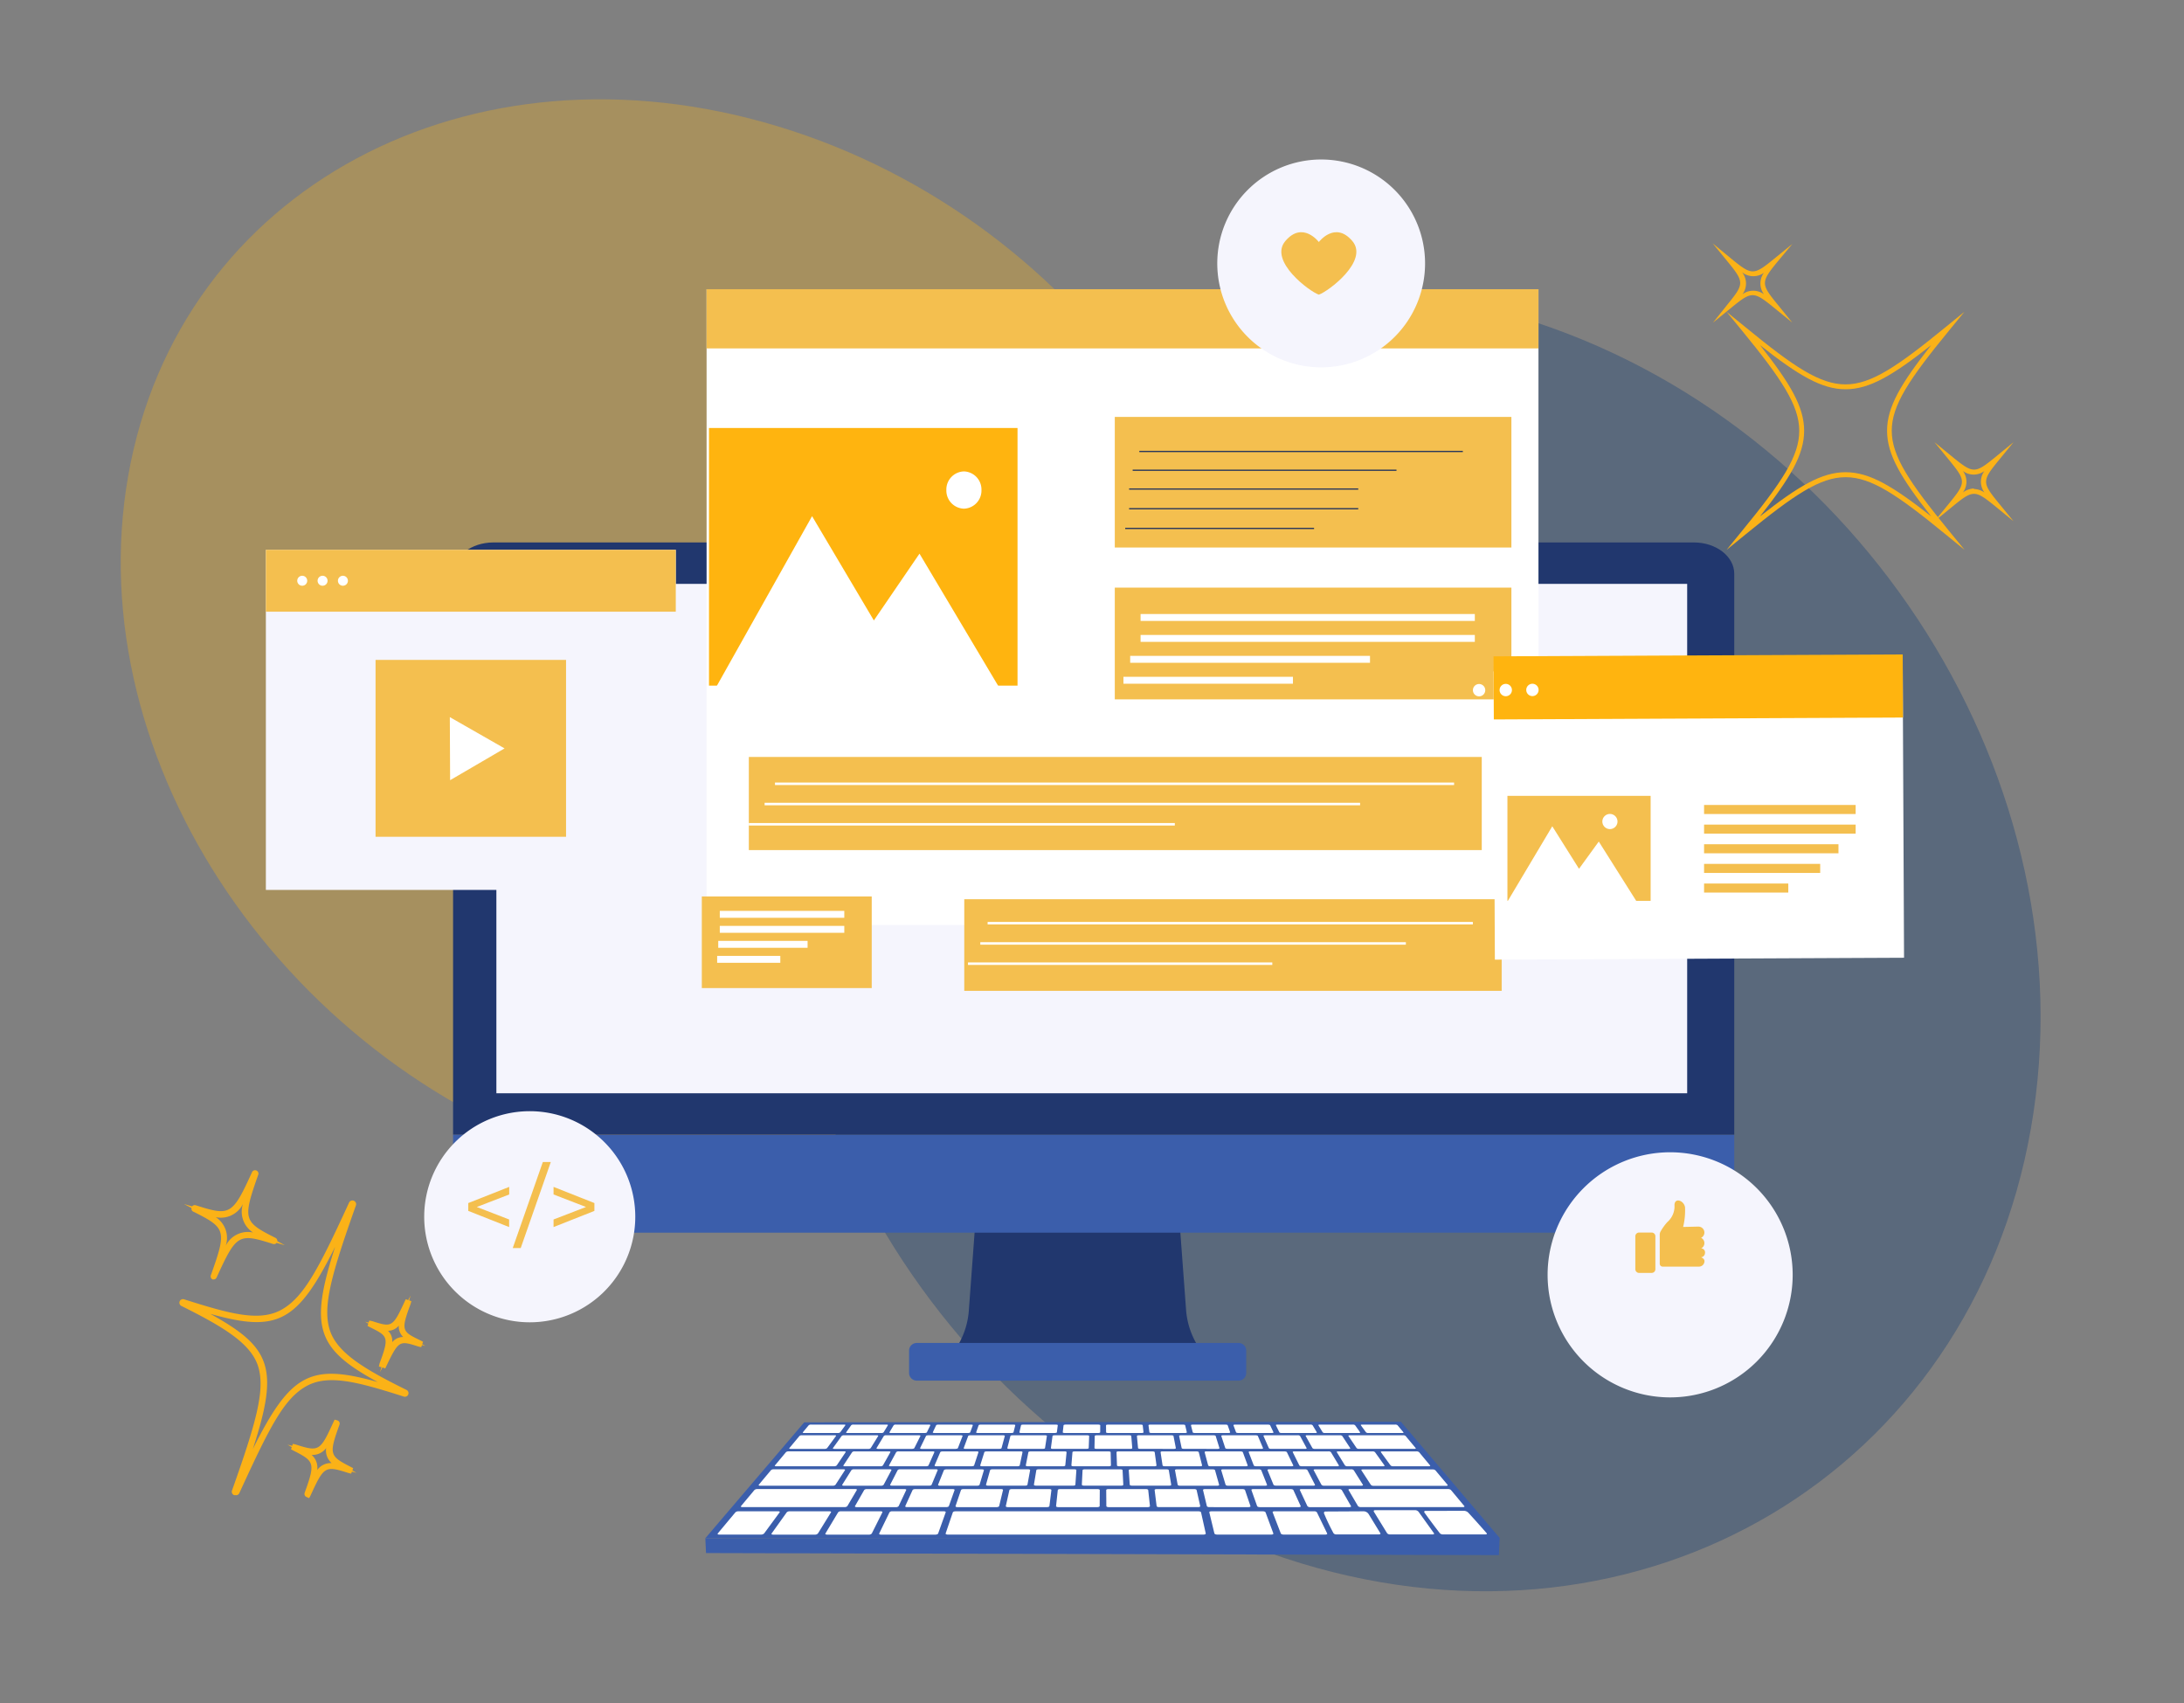 <svg xmlns="http://www.w3.org/2000/svg" width="219.136" height="170.836" viewBox="0 0 219.136 170.836"><rect x="0" y="0" width="219.136" height="170.836" fill="#808080" stroke="none"/><g id="Group_445" data-name="Group 445" transform="translate(-352 -1811)"><g id="Group_442" data-name="Group 442" transform="translate(635.003 412.99)" opacity="0.3"><path id="Path_1185" data-name="Path 1185" d="M56.135.609c32.288,2.185,59.714,27.585,61.257,56.733s-23.379,51.007-55.667,48.822S2.013,78.579.469,49.431,23.848-1.576,56.135.609Z" transform="translate(-259.478 1397.473) rotate(13)" fill="#ffb410" style="mix-blend-mode: multiply;isolation: isolate"></path><path id="Path_1186" data-name="Path 1186" d="M62.12.665c35.847,2.425,66.409,32.76,68.263,67.754s-25.7,61.4-61.551,58.971S2.423,94.63.57,59.636,26.273-1.761,62.12.665Z" transform="translate(-190.879 1415.222) rotate(13)" fill="#003171" style="mix-blend-mode: multiply;isolation: isolate"></path></g><g id="Group_433" data-name="Group 433" transform="translate(-63.324 -14)"><g id="Group_425" data-name="Group 425" transform="translate(417.211 1788.506)"><g id="Group_143" data-name="Group 143" transform="translate(43.572 90.91)"><g id="Group_142" data-name="Group 142"><g id="Group_141" data-name="Group 141"><g id="Group_132" data-name="Group 132"><g id="Group_126" data-name="Group 126" transform="translate(45.756 66.793)"><g id="Group_125" data-name="Group 125" transform="translate(0 0)"><g id="Group_123" data-name="Group 123" transform="translate(5.031)"><g id="Group_122" data-name="Group 122"><path id="Path_365" data-name="Path 365" d="M-2.505-4.164l-.756-10.2H-23.544l-.761,10.275a7.931,7.931,0,0,1-.962,3.237H-1.5A7.932,7.932,0,0,1-2.505-4.164Z" transform="translate(25.267 14.367)" fill="#21376e"></path></g></g><g id="Group_124" data-name="Group 124" transform="translate(0 13.512)"><path id="Path_366" data-name="Path 366" d="M-2.908-4.018H-35.2a.767.767,0,0,0-.767.767v2.244a.767.767,0,0,0,.767.767H-2.908a.767.767,0,0,0,.767-.767V-3.251A.767.767,0,0,0-2.908-4.018Z" transform="translate(35.967 4.018)" fill="#3b5eab"></path></g></g></g><g id="Group_131" data-name="Group 131"><g id="Group_127" data-name="Group 127" transform="translate(0 59.413)"><path id="Path_367" data-name="Path 367" d="M-111.72-10.448v6.52c0,1.826,1.812,3.307,4.046,3.307H12.785c2.235,0,4.046-1.481,4.046-3.307v-6.52Z" transform="translate(111.72 10.448)" fill="#3b5eab"></path></g><g id="Group_130" data-name="Group 130"><g id="Group_128" data-name="Group 128"><path id="Path_368" data-name="Path 368" d="M12.785-66.509H-107.673c-2.235,0-4.046,1.406-4.046,3.141V-7.1H16.831V-63.368C16.831-65.1,15.02-66.509,12.785-66.509Z" transform="translate(111.72 66.509)" fill="#21376e"></path></g><g id="Group_129" data-name="Group 129" transform="translate(4.346 4.157)"><path id="Path_369" data-name="Path 369" d="M17.406-6.569h-119.48v-51.1H17.406Z" transform="translate(102.075 57.668)" fill="#f5f5fd"></path></g></g></g></g><g id="Group_140" data-name="Group 140" transform="translate(120.087 77.408)"><g id="Group_139" data-name="Group 139"><g id="Group_134" data-name="Group 134" transform="translate(9.662 7.857)"><g id="Group_133" data-name="Group 133"><path id="Path_370" data-name="Path 370" d="M0,0" fill="#fff"></path></g></g><g id="Group_135" data-name="Group 135" transform="translate(0.191 2.244)"><path id="Path_371" data-name="Path 371" d="M0,0" fill="#fff"></path></g><g id="Group_136" data-name="Group 136" transform="translate(0 3.703)"><path id="Path_372" data-name="Path 372" d="M0,0" fill="#fff"></path></g><g id="Group_137" data-name="Group 137" transform="translate(2.435)"><path id="Path_373" data-name="Path 373" d="M0,0" fill="#fff"></path></g><g id="Group_138" data-name="Group 138" transform="translate(4.229 0.615)"><path id="Path_374" data-name="Path 374" d="M0,0" fill="#fff"></path></g></g></g></g></g></g><g id="Group_228" data-name="Group 228" transform="translate(68.884 179.118)"><g id="Group_227" data-name="Group 227" transform="translate(0 0)"><g id="Group_226" data-name="Group 226"><g id="Group_144" data-name="Group 144" transform="translate(0 11.619)"><path id="Path_375" data-name="Path 375" d="M-84.743-1.8l.069,1.485,79.553.207.075-1.658a.077.077,0,0,0-.075-.093l-2.451-.006Z" transform="translate(84.743 1.868)" fill="#3b5eab"></path></g><g id="Group_225" data-name="Group 225" transform="translate(0)"><g id="Group_146" data-name="Group 146"><g id="Group_145" data-name="Group 145"><path id="Path_376" data-name="Path 376" d="M-5.046-.74l-9.931-11.685-59.87.059L-84.769-.74Z" transform="translate(84.769 12.425)" fill="#3b5eab"></path></g></g><g id="Group_224" data-name="Group 224" transform="translate(1.229 0.284)"><g id="Group_147" data-name="Group 147" transform="translate(8.543)"><path id="Path_377" data-name="Path 377" d="M-4.424-.054h3.393A.348.348,0,0,0-.8-.124l.517-.71C-.251-.871-.31-.9-.41-.9H-3.723a.37.37,0,0,0-.237.067l-.591.71C-4.583-.085-4.526-.054-4.424-.054Z" transform="translate(4.56 0.901)" fill="#fff"></path></g><g id="Group_148" data-name="Group 148" transform="translate(12.892)"><path id="Path_378" data-name="Path 378" d="M-4.323-.054H-.931A.314.314,0,0,0-.7-.124l.432-.71C-.248-.871-.31-.9-.41-.9H-3.723a.336.336,0,0,0-.229.067l-.506.71C-4.486-.085-4.425-.054-4.323-.054Z" transform="translate(4.465 0.901)" fill="#fff"></path></g><g id="Group_149" data-name="Group 149" transform="translate(17.241)"><path id="Path_379" data-name="Path 379" d="M-4.222-.054H-.829c.1,0,.2-.032.219-.07l.347-.71C-.245-.871-.311-.9-.411-.9H-3.724a.3.3,0,0,0-.221.067l-.421.71C-4.388-.085-4.324-.054-4.222-.054Z" transform="translate(4.37 0.901)" fill="#fff"></path></g><g id="Group_150" data-name="Group 150" transform="translate(21.59)"><path id="Path_380" data-name="Path 380" d="M-4.121-.054H-.728c.1,0,.2-.032.211-.07l.261-.71C-.242-.871-.312-.9-.412-.9H-3.725c-.1,0-.195.03-.212.067l-.335.71C-4.291-.085-4.223-.054-4.121-.054Z" transform="translate(4.276 0.901)" fill="#fff"></path></g><g id="Group_151" data-name="Group 151" transform="translate(25.938)"><path id="Path_381" data-name="Path 381" d="M-4.021-.054H-.628c.1,0,.193-.032.2-.07l.176-.71C-.241-.871-.314-.9-.414-.9H-3.727c-.1,0-.191.03-.2.067l-.25.71C-4.2-.085-4.123-.054-4.021-.054Z" transform="translate(4.183 0.901)" fill="#fff"></path></g><g id="Group_152" data-name="Group 152" transform="translate(30.286)"><path id="Path_382" data-name="Path 382" d="M-3.921-.054H-.528c.1,0,.189-.032.194-.07l.091-.71C-.239-.871-.316-.9-.416-.9H-3.729c-.1,0-.188.03-.2.067l-.165.71C-4.1-.085-4.023-.054-3.921-.054Z" transform="translate(4.091 0.901)" fill="#fff"></path></g><g id="Group_153" data-name="Group 153" transform="translate(34.634)"><path id="Path_383" data-name="Path 383" d="M-3.821-.054H-.429c.1,0,.186-.032.186-.07l.005-.71c0-.037-.08-.067-.18-.067H-3.731c-.1,0-.184.03-.188.067L-4-.124C-4-.085-3.924-.054-3.821-.054Z" transform="translate(3.999 0.901)" fill="#fff"></path></g><g id="Group_154" data-name="Group 154" transform="translate(38.975)"><path id="Path_384" data-name="Path 384" d="M-3.808-.054H-.415c.1,0,.182-.032.177-.07l-.08-.71C-.322-.871-.407-.9-.506-.9H-3.819c-.1,0-.18.03-.18.067l.006.71C-3.993-.085-3.91-.054-3.808-.054Z" transform="translate(4 0.901)" fill="#fff"></path></g><g id="Group_155" data-name="Group 155" transform="translate(43.236)"><path id="Path_385" data-name="Path 385" d="M-3.806-.054H-.413c.1,0,.178-.032.169-.07L-.41-.834C-.418-.871-.506-.9-.606-.9H-3.919c-.1,0-.177.03-.172.067L-4-.124C-3.995-.085-3.908-.054-3.806-.054Z" transform="translate(4.091 0.901)" fill="#fff"></path></g><g id="Group_156" data-name="Group 156" transform="translate(47.497)"><path id="Path_386" data-name="Path 386" d="M-3.8-.054H-.411c.1,0,.174-.032.16-.07L-.5-.834C-.515-.871-.606-.9-.706-.9H-4.019c-.1,0-.173.03-.164.067l.177.71C-4-.085-3.906-.054-3.8-.054Z" transform="translate(4.184 0.901)" fill="#fff"></path></g><g id="Group_157" data-name="Group 157" transform="translate(51.758)"><path id="Path_387" data-name="Path 387" d="M-3.8-.054H-.409c.1,0,.17-.032.152-.07l-.336-.71C-.611-.871-.706-.9-.806-.9H-4.119c-.1,0-.17.03-.156.067l.262.71C-4-.085-3.9-.054-3.8-.054Z" transform="translate(4.277 0.901)" fill="#fff"></path></g><g id="Group_158" data-name="Group 158" transform="translate(56.018)"><path id="Path_388" data-name="Path 388" d="M-3.8-.054H-.408c.1,0,.166-.032.143-.07l-.422-.71A.3.3,0,0,0-.907-.9H-4.22c-.1,0-.166.03-.148.067l.348.71C-4-.085-3.9-.054-3.8-.054Z" transform="translate(4.371 0.901)" fill="#fff"></path></g><g id="Group_159" data-name="Group 159" transform="translate(60.279)"><path id="Path_389" data-name="Path 389" d="M-3.8-.054H-.407c.1,0,.162-.032.135-.07l-.507-.71A.336.336,0,0,0-1.008-.9H-4.321c-.1,0-.162.03-.14.067l.433.71A.314.314,0,0,0-3.8-.054Z" transform="translate(4.465 0.901)" fill="#fff"></path></g><g id="Group_160" data-name="Group 160" transform="translate(64.538)"><path id="Path_390" data-name="Path 390" d="M-3.8-.054H-.407c.1,0,.159-.032.126-.07l-.592-.71A.371.371,0,0,0-1.109-.9H-4.423c-.1,0-.159.03-.132.067l.518.71A.348.348,0,0,0-3.8-.054Z" transform="translate(4.561 0.901)" fill="#fff"></path></g><g id="Group_161" data-name="Group 161" transform="translate(7.189 1.071)"><path id="Path_391" data-name="Path 391" d="M-4.861-.086h3.413A.363.363,0,0,0-1.2-.163l.894-1.219c.029-.039-.031-.071-.134-.071H-3.728a.381.381,0,0,0-.246.071L-4.991-.163C-5.026-.121-4.968-.086-4.861-.086Z" transform="translate(5.001 1.453)" fill="#fff"></path></g><g id="Group_162" data-name="Group 162" transform="translate(11.566 1.071)"><path id="Path_392" data-name="Path 392" d="M-4.7-.086h3.413a.328.328,0,0,0,.24-.076l.753-1.219c.024-.039-.039-.071-.142-.071H-3.725a.347.347,0,0,0-.237.071L-4.838-.163C-4.868-.121-4.806-.086-4.7-.086Z" transform="translate(4.845 1.453)" fill="#fff"></path></g><g id="Group_163" data-name="Group 163" transform="translate(15.942 1.071)"><path id="Path_393" data-name="Path 393" d="M-4.538-.086h3.413c.107,0,.21-.034.232-.076l.611-1.219c.02-.039-.047-.071-.15-.071h-3.29a.313.313,0,0,0-.229.071L-4.686-.163C-4.711-.121-4.645-.086-4.538-.086Z" transform="translate(4.691 1.453)" fill="#fff"></path></g><g id="Group_164" data-name="Group 164" transform="translate(20.317 1.071)"><path id="Path_394" data-name="Path 394" d="M-4.378-.086H-.965c.107,0,.206-.034.223-.076l.47-1.219c.015-.039-.056-.071-.159-.071H-3.72c-.1,0-.2.032-.221.071L-4.534-.163C-4.554-.121-4.484-.086-4.378-.086Z" transform="translate(4.537 1.453)" fill="#fff"></path></g><g id="Group_165" data-name="Group 165" transform="translate(24.692 1.071)"><path id="Path_395" data-name="Path 395" d="M-3.931-1.382-4.382-.163c-.016.042.058.076.165.076H-.8c.107,0,.2-.034.214-.076l.329-1.219c.011-.039-.064-.071-.167-.071H-3.718C-3.821-1.453-3.916-1.421-3.931-1.382Z" transform="translate(4.385 1.453)" fill="#fff"></path></g><g id="Group_166" data-name="Group 166" transform="translate(29.067 1.071)"><path id="Path_396" data-name="Path 396" d="M-.427-1.453H-3.717c-.1,0-.194.032-.2.071l-.31,1.219c-.011.042.067.076.174.076H-.645c.107,0,.2-.034.2-.076l.188-1.219C-.246-1.421-.325-1.453-.427-1.453Z" transform="translate(4.232 1.453)" fill="#fff"></path></g><g id="Group_167" data-name="Group 167" transform="translate(33.442 1.071)"><path id="Path_397" data-name="Path 397" d="M-.426-1.453H-3.716c-.1,0-.191.032-.2.071L-4.08-.163c-.006.042.076.076.182.076H-.485c.107,0,.194-.034.2-.076l.046-1.219C-.241-1.421-.324-1.453-.426-1.453Z" transform="translate(4.081 1.453)" fill="#fff"></path></g><g id="Group_168" data-name="Group 168" transform="translate(37.816 1.071)"><path id="Path_398" data-name="Path 398" d="M-.527-1.453h-3.29c-.1,0-.187.032-.188.071L-4.032-.163c0,.042.085.076.191.076H-.427c.107,0,.191-.034.187-.076l-.1-1.219C-.338-1.421-.424-1.453-.527-1.453Z" transform="translate(4.032 1.453)" fill="#fff"></path></g><g id="Group_169" data-name="Group 169" transform="translate(42.076 1.071)"><path id="Path_399" data-name="Path 399" d="M-.426-.086c.107,0,.186-.034.178-.076L-.484-1.382c-.008-.039-.1-.071-.2-.071H-3.974c-.1,0-.183.032-.18.071l.114,1.219c0,.042.094.076.2.076Z" transform="translate(4.153 1.453)" fill="#fff"></path></g><g id="Group_170" data-name="Group 170" transform="translate(46.308 1.071)"><path id="Path_400" data-name="Path 400" d="M-.427-.086c.107,0,.183-.034.17-.076L-.635-1.382c-.012-.039-.106-.071-.208-.071H-4.133c-.1,0-.179.032-.171.071l.255,1.219c.009.042.1.076.209.076Z" transform="translate(4.305 1.453)" fill="#fff"></path></g><g id="Group_171" data-name="Group 171" transform="translate(50.539 1.071)"><path id="Path_401" data-name="Path 401" d="M-1-1.453H-4.293c-.1,0-.176.032-.163.071l.4,1.219c.014.042.111.076.218.076H-.429c.107,0,.179-.034.161-.076L-.787-1.382C-.8-1.421-.9-1.453-1-1.453Z" transform="translate(4.458 1.453)" fill="#fff"></path></g><g id="Group_172" data-name="Group 172" transform="translate(54.771 1.071)"><path id="Path_402" data-name="Path 402" d="M-1.164-1.453H-4.453c-.1,0-.172.032-.155.071L-4.07-.163c.019.042.12.076.227.076H-.431c.107,0,.175-.034.152-.076l-.66-1.219A.3.3,0,0,0-1.164-1.453Z" transform="translate(4.611 1.453)" fill="#fff"></path></g><g id="Group_173" data-name="Group 173" transform="translate(59.002 1.071)"><path id="Path_403" data-name="Path 403" d="M-.433-.086c.107,0,.171-.034.143-.076l-.8-1.219a.329.329,0,0,0-.233-.071H-4.614c-.1,0-.168.032-.146.071l.679,1.219a.312.312,0,0,0,.236.076Z" transform="translate(4.765 1.453)" fill="#fff"></path></g><g id="Group_174" data-name="Group 174" transform="translate(63.29 1.071)"><path id="Path_404" data-name="Path 404" d="M-1.452-1.382A.381.381,0,0,0-1.7-1.453H-7.051c-.1,0-.165.032-.138.071l.822,1.219a.345.345,0,0,0,.245.076H-.568c.107,0,.165-.034.13-.076Z" transform="translate(7.195 1.453)" fill="#fff"></path></g><g id="Group_175" data-name="Group 175" transform="translate(66.544 2.689)"><path id="Path_405" data-name="Path 405" d="M-1.692-1.588H-5.128c-.107,0-.169.035-.138.078l.974,1.332a.38.38,0,0,0,.263.084h3.57c.112,0,.171-.038.133-.084L-1.433-1.51A.4.4,0,0,0-1.692-1.588Z" transform="translate(5.274 1.588)" fill="#fff"></path></g><g id="Group_176" data-name="Group 176" transform="translate(62.125 2.689)"><path id="Path_406" data-name="Path 406" d="M-.313-.178-1.266-1.51a.36.36,0,0,0-.25-.078H-4.951c-.107,0-.173.035-.147.078l.82,1.332a.343.343,0,0,0,.253.084h3.57C-.343-.095-.279-.132-.313-.178Z" transform="translate(5.104 1.588)" fill="#fff"></path></g><g id="Group_177" data-name="Group 177" transform="translate(57.706 2.689)"><path id="Path_407" data-name="Path 407" d="M-4.931-1.51l.665,1.332c.023.046.132.084.244.084h3.57c.112,0,.179-.038.152-.084L-1.1-1.51a.325.325,0,0,0-.241-.078H-4.775C-4.883-1.588-4.952-1.553-4.931-1.51Z" transform="translate(4.935 1.588)" fill="#fff"></path></g><g id="Group_178" data-name="Group 178" transform="translate(53.287 2.689)"><path id="Path_408" data-name="Path 408" d="M-4.765-1.51l.511,1.332c.018.046.122.084.234.084h3.57c.112,0,.184-.038.162-.084L-.932-1.51c-.021-.043-.125-.078-.232-.078H-4.6C-4.707-1.588-4.781-1.553-4.765-1.51Z" transform="translate(4.767 1.588)" fill="#fff"></path></g><g id="Group_179" data-name="Group 179" transform="translate(48.868 2.689)"><path id="Path_409" data-name="Path 409" d="M-.276-.178-.766-1.51c-.016-.043-.116-.078-.223-.078H-4.425c-.107,0-.185.035-.174.078l.356,1.332c.012.046.113.084.225.084h3.57C-.336-.095-.259-.132-.276-.178Z" transform="translate(4.599 1.588)" fill="#fff"></path></g><g id="Group_180" data-name="Group 180" transform="translate(44.448 2.689)"><path id="Path_410" data-name="Path 410" d="M-.265-.178-.6-1.51c-.011-.043-.107-.078-.214-.078H-4.25c-.107,0-.189.035-.183.078l.2,1.332c.007.046.1.084.215.084h3.57C-.334-.095-.253-.132-.265-.178Z" transform="translate(4.433 1.588)" fill="#fff"></path></g><g id="Group_181" data-name="Group 181" transform="translate(40.027 2.689)"><path id="Path_411" data-name="Path 411" d="M-4.268-1.51-4.22-.178c0,.046.093.084.205.084h3.57c.112,0,.2-.038.19-.084L-.436-1.51c-.006-.043-.1-.078-.205-.078H-4.076C-4.184-1.588-4.269-1.553-4.268-1.51Z" transform="translate(4.268 1.588)" fill="#fff"></path></g><g id="Group_182" data-name="Group 182" transform="translate(35.5 2.689)"><path id="Path_412" data-name="Path 412" d="M-4.11-1.51-4.217-.178c0,.046.084.084.2.084h3.57c.112,0,.2-.038.2-.084L-.278-1.51c0-.043-.089-.078-.2-.078H-3.91C-4.017-1.588-4.107-1.553-4.11-1.51Z" transform="translate(4.217 1.588)" fill="#fff"></path></g><g id="Group_183" data-name="Group 183" transform="translate(30.924 2.689)"><path id="Path_413" data-name="Path 413" d="M-4.092-1.51-4.353-.178c-.009.046.074.084.186.084H-.6c.112,0,.205-.038.21-.084L-.259-1.51c0-.043-.08-.078-.187-.078H-3.882C-3.989-1.588-4.083-1.553-4.092-1.51Z" transform="translate(4.353 1.588)" fill="#fff"></path></g><g id="Group_184" data-name="Group 184" transform="translate(26.348 2.689)"><path id="Path_414" data-name="Path 414" d="M-4.1-1.51-4.517-.178c-.014.046.064.084.176.084h3.57c.112,0,.21-.038.22-.084L-.27-1.51c.009-.043-.071-.078-.178-.078H-3.883C-3.99-1.588-4.088-1.553-4.1-1.51Z" transform="translate(4.519 1.588)" fill="#fff"></path></g><g id="Group_185" data-name="Group 185" transform="translate(21.771 2.689)"><path id="Path_415" data-name="Path 415" d="M-.717-.178-.281-1.51c.014-.043-.061-.078-.169-.078H-3.885c-.107,0-.209.035-.228.078l-.57,1.332c-.02.046.055.084.166.084h3.57C-.835-.095-.732-.132-.717-.178Z" transform="translate(4.686 1.588)" fill="#fff"></path></g><g id="Group_186" data-name="Group 186" transform="translate(17.194 2.689)"><path id="Path_416" data-name="Path 416" d="M-1.122-.095c.112,0,.219-.038.239-.084L-.292-1.51c.019-.043-.052-.078-.16-.078H-3.887a.31.31,0,0,0-.237.078L-4.848-.178c-.025.046.045.084.156.084Z" transform="translate(4.853 1.588)" fill="#fff"></path></g><g id="Group_187" data-name="Group 187" transform="translate(12.617 2.689)"><path id="Path_417" data-name="Path 417" d="M-1.049-.178-.3-1.51c.024-.043-.043-.078-.151-.078H-3.89a.343.343,0,0,0-.246.078L-5.014-.178c-.031.046.035.084.147.084H-1.3A.326.326,0,0,0-1.049-.178Z" transform="translate(5.022 1.588)" fill="#fff"></path></g><g id="Group_188" data-name="Group 188" transform="translate(12.501 4.489)"><path id="Path_418" data-name="Path 418" d="M-5.1-.1h3.746A.332.332,0,0,0-1.1-.2l.778-1.463c.025-.047-.046-.085-.158-.085h-3.6a.35.35,0,0,0-.258.085L-5.256-.2C-5.289-.145-5.22-.1-5.1-.1Z" transform="translate(5.264 1.745)" fill="#fff"></path></g><g id="Group_189" data-name="Group 189" transform="translate(13.78 6.471)"><path id="Path_419" data-name="Path 419" d="M-5.3-.115h3.94a.329.329,0,0,0,.271-.1l.761-1.616c.024-.052-.051-.094-.17-.094H-4.277a.347.347,0,0,0-.268.094L-5.468-.216C-5.5-.16-5.426-.115-5.3-.115Z" transform="translate(5.475 1.926)" fill="#fff"></path></g><g id="Group_190" data-name="Group 190" transform="translate(0 8.7)"><path id="Path_420" data-name="Path 420" d="M-.556-2.488H-4.534a.468.468,0,0,0-.312.1l-1.77,2.12c-.053.063.01.115.141.115h4.189a.452.452,0,0,0,.322-.115l1.557-2.12C-.366-2.441-.432-2.488-.556-2.488Z" transform="translate(6.636 2.488)" fill="#fff"></path></g><g id="Group_191" data-name="Group 191" transform="translate(5.406 8.7)"><path id="Path_421" data-name="Path 421" d="M-.548-2.488H-4.527a.42.42,0,0,0-.3.1L-6.349-.263c-.046.063.024.115.154.115h4.189A.4.4,0,0,0-1.7-.263l1.31-2.12C-.352-2.441-.424-2.488-.548-2.488Z" transform="translate(6.363 2.488)" fill="#fff"></path></g><g id="Group_192" data-name="Group 192" transform="translate(10.811 8.7)"><path id="Path_422" data-name="Path 422" d="M-.542-2.488H-4.52a.376.376,0,0,0-.288.1L-6.083-.263c-.038.063.037.115.168.115h4.189a.36.36,0,0,0,.295-.115l1.062-2.12C-.34-2.441-.417-2.488-.542-2.488Z" transform="translate(6.093 2.488)" fill="#fff"></path></g><g id="Group_193" data-name="Group 193" transform="translate(16.215 8.7)"><path id="Path_423" data-name="Path 423" d="M-.614-2.488H-5.793a.337.337,0,0,0-.276.1L-7.1-.263c-.031.063.05.115.181.115h5.454c.131,0,.256-.052.278-.115l.757-2.12C-.405-2.441-.49-2.488-.614-2.488Z" transform="translate(7.103 2.488)" fill="#fff"></path></g><g id="Group_194" data-name="Group 194" transform="translate(55.691 8.7)"><path id="Path_424" data-name="Path 424" d="M-1.66-2.488H-5.638c-.124,0-.207.047-.185.1l.817,2.12c.024.063.151.115.282.115H-.535c.131,0,.212-.052.181-.115l-1.03-2.12A.337.337,0,0,0-1.66-2.488Z" transform="translate(5.826 2.488)" fill="#fff"></path></g><g id="Group_195" data-name="Group 195" transform="translate(49.336 8.7)"><path id="Path_425" data-name="Path 425" d="M-1.458-2.488H-6.637c-.124,0-.214.047-.2.1l.512,2.12c.015.063.134.115.265.115H-.605c.131,0,.218-.052.195-.115l-.783-2.12C-1.215-2.441-1.333-2.488-1.458-2.488Z" transform="translate(6.838 2.488)" fill="#fff"></path></g><g id="Group_196" data-name="Group 196" transform="translate(22.881 8.7)"><path id="Path_426" data-name="Path 426" d="M-2.374-2.488H-26.768c-.124,0-.241.047-.261.1l-.723,2.12c-.022.063.067.115.2.115H-1.865c.131,0,.225-.052.211-.115l-.473-2.12C-2.139-2.441-2.25-2.488-2.374-2.488Z" transform="translate(27.754 2.488)" fill="#fff"></path></g><g id="Group_197" data-name="Group 197" transform="translate(18.826 6.471)"><path id="Path_427" data-name="Path 427" d="M-.5-1.926H-4.273c-.118,0-.233.042-.257.094L-5.266-.216c-.026.056.053.1.177.1h3.94c.123,0,.239-.046.259-.1l.574-1.616C-.3-1.884-.379-1.926-.5-1.926Z" transform="translate(5.271 1.926)" fill="#fff"></path></g><g id="Group_198" data-name="Group 198" transform="translate(23.872 6.471)"><path id="Path_428" data-name="Path 428" d="M-4.877-.115h3.94c.123,0,.234-.046.248-.1L-.3-1.832c.012-.052-.073-.094-.191-.094H-4.271c-.118,0-.228.042-.246.094L-5.066-.216C-5.085-.16-5-.115-4.877-.115Z" transform="translate(5.068 1.926)" fill="#fff"></path></g><g id="Group_199" data-name="Group 199" transform="translate(28.918 6.471)"><path id="Path_429" data-name="Path 429" d="M-4.665-.115h3.94c.123,0,.229-.046.236-.1l.2-1.616c.006-.052-.084-.094-.2-.094H-4.269c-.118,0-.223.042-.235.094L-4.865-.216C-4.878-.16-4.788-.115-4.665-.115Z" transform="translate(4.866 1.926)" fill="#fff"></path></g><g id="Group_200" data-name="Group 200" transform="translate(33.962 6.471)"><path id="Path_430" data-name="Path 430" d="M-4.454-.115h3.94c.123,0,.223-.046.224-.1l.012-1.616c0-.052-.1-.094-.213-.094H-4.268c-.118,0-.218.042-.224.094L-4.666-.216C-4.672-.16-4.577-.115-4.454-.115Z" transform="translate(4.666 1.926)" fill="#fff"></path></g><g id="Group_201" data-name="Group 201" transform="translate(38.994 6.471)"><path id="Path_431" data-name="Path 431" d="M-4.43-.115H-.49c.123,0,.218-.046.212-.1L-.453-1.832c-.006-.052-.106-.094-.224-.094H-4.454c-.118,0-.213.042-.213.094l.013,1.616C-4.654-.16-4.554-.115-4.43-.115Z" transform="translate(4.667 1.926)" fill="#fff"></path></g><g id="Group_202" data-name="Group 202" transform="translate(43.85 6.471)"><path id="Path_432" data-name="Path 432" d="M-.888-1.926H-4.665c-.118,0-.209.042-.2.094l.2,1.616c.007.056.112.1.236.1h3.94c.123,0,.213-.046.2-.1L-.653-1.832C-.665-1.884-.77-1.926-.888-1.926Z" transform="translate(4.867 1.926)" fill="#fff"></path></g><g id="Group_203" data-name="Group 203" transform="translate(48.705 6.471)"><path id="Path_433" data-name="Path 433" d="M-.493-.115c.123,0,.207-.046.188-.1L-.854-1.832c-.018-.052-.128-.094-.246-.094H-4.876c-.118,0-.2.042-.191.094l.387,1.616c.013.056.124.1.248.1Z" transform="translate(5.069 1.926)" fill="#fff"></path></g><g id="Group_204" data-name="Group 204" transform="translate(53.561 6.471)"><path id="Path_434" data-name="Path 434" d="M-4.435-.115H-.5c.123,0,.2-.046.177-.1l-.737-1.616c-.024-.052-.138-.094-.257-.094H-5.089c-.118,0-.2.042-.18.094l.574,1.616C-4.675-.16-4.559-.115-4.435-.115Z" transform="translate(5.272 1.926)" fill="#fff"></path></g><g id="Group_205" data-name="Group 205" transform="translate(58.415 6.471)"><path id="Path_435" data-name="Path 435" d="M-4.439-.115H-.5c.123,0,.2-.046.165-.1l-.924-1.616a.348.348,0,0,0-.268-.094H-5.3c-.118,0-.194.042-.17.094L-4.71-.216A.329.329,0,0,0-4.439-.115Z" transform="translate(5.476 1.926)" fill="#fff"></path></g><g id="Group_206" data-name="Group 206" transform="translate(17.311 4.489)"><path id="Path_436" data-name="Path 436" d="M-.913-.2l.608-1.463c.02-.047-.056-.085-.168-.085h-3.6a.314.314,0,0,0-.248.085L-5.073-.2c-.026.051.047.092.164.092h3.746C-1.046-.1-.934-.145-.913-.2Z" transform="translate(5.079 1.745)" fill="#fff"></path></g><g id="Group_207" data-name="Group 207" transform="translate(22.121 4.489)"><path id="Path_437" data-name="Path 437" d="M-4.716-.1H-.97c.117,0,.224-.041.24-.092l.438-1.463c.014-.047-.066-.085-.178-.085h-3.6c-.112,0-.219.038-.238.085L-4.891-.2C-4.911-.145-4.833-.1-4.716-.1Z" transform="translate(4.894 1.745)" fill="#fff"></path></g><g id="Group_208" data-name="Group 208" transform="translate(26.93 4.489)"><path id="Path_438" data-name="Path 438" d="M-.549-.2l.268-1.463c.009-.047-.076-.085-.188-.085h-3.6c-.112,0-.214.038-.228.085L-4.709-.2c-.014.051.069.092.186.092H-.777C-.66-.1-.558-.145-.549-.2Z" transform="translate(4.711 1.745)" fill="#fff"></path></g><g id="Group_209" data-name="Group 209" transform="translate(31.739 4.489)"><path id="Path_439" data-name="Path 439" d="M-.367-.2l.1-1.463c0-.047-.086-.085-.2-.085h-3.6c-.112,0-.21.038-.218.085L-4.528-.2c-.008.051.079.092.2.092H-.585C-.468-.1-.371-.145-.367-.2Z" transform="translate(4.529 1.745)" fill="#fff"></path></g><g id="Group_210" data-name="Group 210" transform="translate(36.548 4.489)"><path id="Path_440" data-name="Path 440" d="M-.263-.2-.336-1.659c0-.047-.1-.085-.208-.085h-3.6c-.112,0-.206.038-.208.085L-4.424-.2c0,.051.09.092.207.092H-.471C-.354-.1-.261-.145-.263-.2Z" transform="translate(4.424 1.745)" fill="#fff"></path></g><g id="Group_211" data-name="Group 211" transform="translate(41.26 4.489)"><path id="Path_441" data-name="Path 441" d="M-.27-.2-.512-1.659c-.008-.047-.105-.085-.218-.085h-3.6c-.112,0-.2.038-.2.085L-4.431-.2c0,.051.1.092.218.092H-.466C-.349-.1-.261-.145-.27-.2Z" transform="translate(4.526 1.745)" fill="#fff"></path></g><g id="Group_212" data-name="Group 212" transform="translate(45.898 4.489)"><path id="Path_442" data-name="Path 442" d="M-4.214-.1H-.468c.117,0,.2-.041.186-.092L-.694-1.659c-.013-.047-.115-.085-.228-.085h-3.6c-.113,0-.2.038-.188.085L-4.443-.2C-4.434-.145-4.331-.1-4.214-.1Z" transform="translate(4.708 1.745)" fill="#fff"></path></g><g id="Group_213" data-name="Group 213" transform="translate(50.534 4.489)"><path id="Path_443" data-name="Path 443" d="M-4.216-.1H-.47c.117,0,.2-.041.175-.092L-.876-1.659C-.9-1.706-1-1.745-1.114-1.745h-3.6c-.112,0-.193.038-.178.085L-4.455-.2C-4.44-.145-4.333-.1-4.216-.1Z" transform="translate(4.892 1.745)" fill="#fff"></path></g><g id="Group_214" data-name="Group 214" transform="translate(55.171 4.489)"><path id="Path_444" data-name="Path 444" d="M-.307-.2l-.752-1.463a.314.314,0,0,0-.248-.085H-4.9c-.112,0-.188.038-.168.085l.6,1.463c.021.051.133.092.25.092H-.472C-.355-.1-.281-.145-.307-.2Z" transform="translate(5.076 1.745)" fill="#fff"></path></g><g id="Group_215" data-name="Group 215" transform="translate(59.807 4.489)"><path id="Path_445" data-name="Path 445" d="M-.321-.2l-.922-1.463A.349.349,0,0,0-1.5-1.745H-5.1c-.113,0-.183.038-.158.085L-4.482-.2A.332.332,0,0,0-4.221-.1H-.475C-.358-.1-.289-.145-.321-.2Z" transform="translate(5.262 1.745)" fill="#fff"></path></g><g id="Group_216" data-name="Group 216" transform="translate(5.739 2.689)"><path id="Path_446" data-name="Path 446" d="M-7.428-.095h5.81a.363.363,0,0,0,.259-.084l.9-1.332c.029-.043-.034-.078-.142-.078H-6.19a.4.4,0,0,0-.259.078L-7.56-.178C-7.6-.132-7.54-.095-7.428-.095Z" transform="translate(7.572 1.588)" fill="#fff"></path></g><g id="Group_217" data-name="Group 217" transform="translate(4.121 4.489)"><path id="Path_447" data-name="Path 447" d="M-9.065-.1h7.289A.37.37,0,0,0-1.5-.2l.948-1.463c.031-.047-.036-.085-.148-.085h-7a.418.418,0,0,0-.275.085L-9.2-.2C-9.242-.145-9.182-.1-9.065-.1Z" transform="translate(9.213 1.745)" fill="#fff"></path></g><g id="Group_218" data-name="Group 218" transform="translate(2.334 6.467)"><path id="Path_448" data-name="Path 448" d="M-12.228-.115h10.25a.369.369,0,0,0,.283-.1l.952-1.616c.031-.052-.04-.094-.158-.094h-9.824a.44.44,0,0,0-.292.094L-12.366-.216C-12.413-.16-12.351-.115-12.228-.115Z" transform="translate(12.382 1.926)" fill="#fff"></path></g><g id="Group_219" data-name="Group 219" transform="translate(63.3 6.467)"><path id="Path_449" data-name="Path 449" d="M-2.39-1.926h-9.824c-.118,0-.189.042-.158.094l.949,1.616a.368.368,0,0,0,.283.1H-.891c.123,0,.185-.046.138-.1L-2.1-1.832A.44.44,0,0,0-2.39-1.926Z" transform="translate(12.38 1.926)" fill="#fff"></path></g><g id="Group_220" data-name="Group 220" transform="translate(64.588 4.499)"><path id="Path_450" data-name="Path 450" d="M-2.06-1.746h-7c-.113,0-.179.038-.148.086L-8.26-.2A.37.37,0,0,0-7.988-.1H-.7C-.58-.1-.52-.146-.562-.2L-1.785-1.66A.418.418,0,0,0-2.06-1.746Z" transform="translate(9.218 1.746)" fill="#fff"></path></g><g id="Group_221" data-name="Group 221" transform="translate(60.84 8.7)"><path id="Path_451" data-name="Path 451" d="M-2.064-2.468l-3.829.021a.14.14,0,0,0-.129.193A20.626,20.626,0,0,0-5.068-.262a.36.36,0,0,0,.295.115H-.537c.131,0,.206-.052.168-.115,0,0-.531-.87-1.171-1.914A.612.612,0,0,0-2.064-2.468Z" transform="translate(6.033 2.468)" fill="#fff"></path></g><g id="Group_222" data-name="Group 222" transform="translate(70.902 8.651)"><path id="Path_452" data-name="Path 452" d="M-2.71-2.519l-3.877.01a.1.1,0,0,0-.082.161c.8,1.115,1.553,2.083,1.553,2.083a.449.449,0,0,0,.321.115H-.558c.131,0,.194-.051.141-.115,0,0-.826-.956-1.839-2.055A.616.616,0,0,0-2.71-2.519Z" transform="translate(6.688 2.519)" fill="#fff"></path></g><g id="Group_223" data-name="Group 223" transform="translate(65.833 8.587)"><path id="Path_453" data-name="Path 453" d="M-2.286-2.587H-6.3c-.124,0-.18.072-.125.162l.731,1.187.158.257.439.713a.4.4,0,0,0,.308.115H-.552c.131,0,.2-.052.154-.115L-.909-.982l-.185-.257-.852-1.187A.465.465,0,0,0-2.286-2.587Z" transform="translate(6.447 2.587)" fill="#fff"></path></g></g></g></g></g></g><g id="Group_231" data-name="Group 231" transform="translate(69.01 65.507)"><g id="Group_229" data-name="Group 229"><path id="Path_454" data-name="Path 454" d="M-5.283-4.036H-88.751V-67.811H-5.283Z" transform="translate(88.751 67.811)" fill="#fff"></path></g><g id="Group_230" data-name="Group 230" transform="translate(0 0)"><path id="Path_455" data-name="Path 455" d="M-5.283-.376H-88.751V-6.314H-5.283Z" transform="translate(88.751 6.314)" fill="#f4bf4f"></path></g></g><g id="Group_233" data-name="Group 233" transform="translate(109.968 78.315)"><g id="Group_232" data-name="Group 232" transform="translate(0 0)"><path id="Path_456" data-name="Path 456" d="M-2.519-.829H-42.313v-13.1H-2.519Z" transform="translate(42.313 13.933)" fill="#f4bf4f"></path></g></g><g id="Group_235" data-name="Group 235" transform="translate(109.968 95.442)"><g id="Group_234" data-name="Group 234" transform="translate(0 0)"><path id="Path_457" data-name="Path 457" d="M-2.519-.71H-42.313V-11.92H-2.519Z" transform="translate(42.313 11.92)" fill="#f4bf4f"></path></g></g><g id="Group_237" data-name="Group 237" transform="translate(73.249 112.429)"><g id="Group_236" data-name="Group 236" transform="translate(0 0)"><path id="Path_458" data-name="Path 458" d="M-4.654-.591H-78.193V-9.933H-4.654Z" transform="translate(78.193 9.933)" fill="#f4bf4f"></path></g></g><g id="Group_239" data-name="Group 239" transform="translate(68.531 126.425)"><g id="Group_238" data-name="Group 238" transform="translate(0 0)"><path id="Path_459" data-name="Path 459" d="M-1.079-.582H-18.127v-9.19H-1.079Z" transform="translate(18.127 9.771)" fill="#f4bf4f"></path></g></g><g id="Group_241" data-name="Group 241" transform="translate(69.25 79.428)"><g id="Group_240" data-name="Group 240" transform="translate(0 0)"><path id="Path_460" data-name="Path 460" d="M-1.959-1.636H-32.917V-27.482H-1.959Z" transform="translate(32.917 27.482)" fill="#ffb40f"></path></g></g><g id="Group_243" data-name="Group 243" transform="translate(94.865 126.702)"><g id="Group_242" data-name="Group 242" transform="translate(0 0)"><path id="Path_461" data-name="Path 461" d="M-3.413-.582H-57.334v-9.19H-3.413Z" transform="translate(57.334 9.771)" fill="#f4bf4f"></path></g></g><g id="Group_245" data-name="Group 245" transform="translate(69.194 88.274)"><g id="Group_244" data-name="Group 244" transform="translate(0)"><path id="Path_462" data-name="Path 462" d="M-31.871-1.173l10.4-18.526,6.2,10.46,4.579-6.7L-1.9-1.173Z" transform="translate(31.871 19.699)" fill="#fff"></path></g></g><g id="Group_247" data-name="Group 247" transform="translate(93.068 83.785)"><g id="Group_246" data-name="Group 246" transform="translate(0 0)"><path id="Path_463" data-name="Path 463" d="M-.223-2.105A1.817,1.817,0,0,1-1.984-.237,1.817,1.817,0,0,1-3.745-2.105,1.817,1.817,0,0,1-1.984-3.974,1.817,1.817,0,0,1-.223-2.105Z" transform="translate(3.745 3.974)" fill="#fff"></path></g></g><g id="Group_249" data-name="Group 249" transform="translate(112.429 81.783)"><g id="Group_248" data-name="Group 248" transform="translate(0)"><path id="Path_464" data-name="Path 464" d="M-34.514,0H-2.054" transform="translate(34.514)" fill="rgba(0,0,0,0)" stroke="#29375b" stroke-miterlimit="10" stroke-width="0.125"></path></g></g><g id="Group_251" data-name="Group 251" transform="translate(111.762 83.667)"><g id="Group_250" data-name="Group 250" transform="translate(0)"><path id="Path_465" data-name="Path 465" d="M-28.145,0h26.47" transform="translate(28.145)" fill="rgba(0,0,0,0)" stroke="#29375b" stroke-miterlimit="10" stroke-width="0.125"></path></g></g><g id="Group_253" data-name="Group 253" transform="translate(111.405 85.551)"><g id="Group_252" data-name="Group 252" transform="translate(0)"><path id="Path_466" data-name="Path 466" d="M-24.447,0H-1.455" transform="translate(24.447)" fill="rgba(0,0,0,0)" stroke="#29375b" stroke-miterlimit="10" stroke-width="0.125"></path></g></g><g id="Group_255" data-name="Group 255" transform="translate(111.405 87.527)"><g id="Group_254" data-name="Group 254" transform="translate(0)"><path id="Path_467" data-name="Path 467" d="M-24.447,0H-1.455" transform="translate(24.447)" fill="rgba(0,0,0,0)" stroke="#29375b" stroke-miterlimit="10" stroke-width="0.125"></path></g></g><g id="Group_257" data-name="Group 257" transform="translate(111.014 89.503)"><g id="Group_256" data-name="Group 256" transform="translate(0)"><path id="Path_468" data-name="Path 468" d="M-20.148,0H-1.2" transform="translate(20.148)" fill="rgba(0,0,0,0)" stroke="#29375b" stroke-miterlimit="10" stroke-width="0.125"></path></g></g><g id="Group_259" data-name="Group 259" transform="translate(112.556 98.089)"><g id="Group_258" data-name="Group 258" transform="translate(0 0)"><path id="Path_469" data-name="Path 469" d="M-2.123-.044H-35.66V-.738H-2.123Z" transform="translate(35.66 0.738)" fill="#fff"></path></g></g><g id="Group_261" data-name="Group 261" transform="translate(112.556 100.189)"><g id="Group_260" data-name="Group 260" transform="translate(0 0)"><path id="Path_470" data-name="Path 470" d="M-2.123-.044H-35.66V-.738H-2.123Z" transform="translate(35.66 0.738)" fill="#fff"></path></g></g><g id="Group_263" data-name="Group 263" transform="translate(111.512 102.288)"><g id="Group_262" data-name="Group 262" transform="translate(0 0)"><path id="Path_471" data-name="Path 471" d="M-1.523-.044H-25.586V-.738H-1.523Z" transform="translate(25.586 0.738)" fill="#fff"></path></g></g><g id="Group_265" data-name="Group 265" transform="translate(110.835 104.388)"><g id="Group_264" data-name="Group 264" transform="translate(0 0)"><path id="Path_472" data-name="Path 472" d="M-1.076-.044H-18.084V-.738H-1.076Z" transform="translate(18.084 0.738)" fill="#fff"></path></g></g><g id="Group_267" data-name="Group 267" transform="translate(75.872 115.121)"><g id="Group_266" data-name="Group 266"><path id="Path_473" data-name="Path 473" d="M-72.452,0h68.14" transform="translate(72.452)" fill="rgba(0,0,0,0)" stroke="#fff" stroke-miterlimit="10" stroke-width="0.25"></path></g></g><g id="Group_269" data-name="Group 269" transform="translate(74.832 117.152)"><g id="Group_268" data-name="Group 268" transform="translate(0)"><path id="Path_474" data-name="Path 474" d="M-63.532,0h59.75" transform="translate(63.532)" fill="rgba(0,0,0,0)" stroke="#fff" stroke-miterlimit="10" stroke-width="0.25"></path></g></g><g id="Group_271" data-name="Group 271" transform="translate(73.25 119.183)"><g id="Group_270" data-name="Group 270" transform="translate(0)"><path id="Path_475" data-name="Path 475" d="M-45.441,0H-2.7" transform="translate(45.441)" fill="rgba(0,0,0,0)" stroke="#fff" stroke-miterlimit="10" stroke-width="0.25"></path></g></g><g id="Group_273" data-name="Group 273" transform="translate(70.334 127.87)"><g id="Group_272" data-name="Group 272" transform="translate(0 0)"><path id="Path_476" data-name="Path 476" d="M-.791-.044H-13.284V-.738H-.791Z" transform="translate(13.284 0.738)" fill="#fff"></path></g></g><g id="Group_275" data-name="Group 275" transform="translate(70.334 129.375)"><g id="Group_274" data-name="Group 274" transform="translate(0 0)"><path id="Path_477" data-name="Path 477" d="M-.791-.044H-13.284V-.738H-.791Z" transform="translate(13.284 0.738)" fill="#fff"></path></g></g><g id="Group_277" data-name="Group 277" transform="translate(70.18 130.879)"><g id="Group_276" data-name="Group 276" transform="translate(0 0)"><path id="Path_478" data-name="Path 478" d="M-.567-.044H-9.531V-.738H-.567Z" transform="translate(9.531 0.738)" fill="#fff"></path></g></g><g id="Group_279" data-name="Group 279" transform="translate(70.07 132.384)"><g id="Group_278" data-name="Group 278" transform="translate(0 0)"><path id="Path_479" data-name="Path 479" d="M-.4-.044H-6.737V-.738H-.4Z" transform="translate(6.737 0.738)" fill="#fff"></path></g></g><g id="Group_281" data-name="Group 281" transform="translate(97.208 129.104)"><g id="Group_280" data-name="Group 280" transform="translate(0)"><path id="Path_480" data-name="Path 480" d="M-51.769,0H-3.081" transform="translate(51.769)" fill="rgba(0,0,0,0)" stroke="#fff" stroke-miterlimit="10" stroke-width="0.25"></path></g></g><g id="Group_283" data-name="Group 283" transform="translate(96.479 131.135)"><g id="Group_282" data-name="Group 282" transform="translate(0)"><path id="Path_481" data-name="Path 481" d="M-45.4,0H-2.7" transform="translate(45.395)" fill="rgba(0,0,0,0)" stroke="#fff" stroke-miterlimit="10" stroke-width="0.25"></path></g></g><g id="Group_285" data-name="Group 285" transform="translate(95.236 133.167)"><g id="Group_284" data-name="Group 284" transform="translate(0)"><path id="Path_482" data-name="Path 482" d="M-32.469,0H-1.933" transform="translate(32.469)" fill="rgba(0,0,0,0)" stroke="#fff" stroke-miterlimit="10" stroke-width="0.25"></path></g></g><g id="Group_287" data-name="Group 287" transform="translate(120.25 52.494)"><g id="Group_286" data-name="Group 286" transform="translate(0 0)"><path id="Path_483" data-name="Path 483" d="M-1.32-11.745A10.425,10.425,0,0,1-11.745-1.32,10.425,10.425,0,0,1-22.17-11.745,10.425,10.425,0,0,1-11.745-22.17,10.425,10.425,0,0,1-1.32-11.745Z" transform="translate(22.17 22.17)" fill="#f5f5fd"></path></g></g><g id="Group_290" data-name="Group 290" transform="translate(126.677 59.788)"><g id="Group_289" data-name="Group 289" transform="translate(0 0)"><g id="Group_288" data-name="Group 288"><path id="Path_484" data-name="Path 484" d="M-.882-5.776c-1.738-2.045-3.36.1-3.36.1s-1.622-2.145-3.36-.1c-1.7,2,2.44,5.08,3.36,5.38C-3.322-.7.818-3.776-.882-5.776Z" transform="translate(8.007 6.66)" fill="#f4bf4f"></path></g></g></g><g id="Group_292" data-name="Group 292" transform="translate(147.97 103.65)"><g id="Group_291" data-name="Group 291" transform="translate(0 0)"><path id="Path_485" data-name="Path 485" d="M-2.74-30.952l.134,28.921-41.055.19-.133-28.921Z" transform="translate(43.795 30.952)" fill="#fff"></path></g></g><g id="Group_294" data-name="Group 294" transform="translate(147.97 102.144)"><g id="Group_293" data-name="Group 293" transform="translate(0 0)"><path id="Path_486" data-name="Path 486" d="M-2.629-6.931-2.6-.6l-41.055.19-.029-6.329Z" transform="translate(43.684 6.931)" fill="#ffb40f"></path></g></g><g id="Group_298" data-name="Group 298" transform="translate(149.364 116.326)"><g id="Group_295" data-name="Group 295" transform="translate(0)"><path id="Path_487" data-name="Path 487" d="M-.909-.667H-15.278V-11.2H-.909Z" transform="translate(15.278 11.205)" fill="#f4bf4f"></path></g><g id="Group_296" data-name="Group 296" transform="translate(0 3.057)"><path id="Path_488" data-name="Path 488" d="M-13.79-.478l4.5-7.554,2.682,4.265L-4.624-6.5l3.8,6.021Z" transform="translate(13.79 8.032)" fill="#fff"></path></g><g id="Group_297" data-name="Group 297" transform="translate(9.524 1.82)"><path id="Path_489" data-name="Path 489" d="M-.1-.858A.762.762,0,0,1-.858-.1.762.762,0,0,1-1.62-.858.762.762,0,0,1-.858-1.62.762.762,0,0,1-.1-.858Z" transform="translate(1.62 1.62)" fill="#fff"></path></g></g><g id="Group_300" data-name="Group 300" transform="translate(145.901 105.111)"><g id="Group_299" data-name="Group 299" transform="translate(0 0)"><path id="Path_490" data-name="Path 490" d="M-.078-.7a.619.619,0,0,1-.616.622.619.619,0,0,1-.622-.616A.619.619,0,0,1-.7-1.316.619.619,0,0,1-.078-.7Z" transform="translate(1.316 1.316)" fill="#fff"></path></g></g><g id="Group_302" data-name="Group 302" transform="translate(148.577 105.098)"><g id="Group_301" data-name="Group 301" transform="translate(0 0)"><path id="Path_491" data-name="Path 491" d="M-.078-.7a.619.619,0,0,1-.616.622.619.619,0,0,1-.621-.616A.619.619,0,0,1-.7-1.316.619.619,0,0,1-.078-.7Z" transform="translate(1.316 1.316)" fill="#fff"></path></g></g><g id="Group_304" data-name="Group 304" transform="translate(151.253 105.086)"><g id="Group_303" data-name="Group 303" transform="translate(0 0)"><path id="Path_492" data-name="Path 492" d="M-.078-.7a.619.619,0,0,1-.616.622.619.619,0,0,1-.622-.616A.619.619,0,0,1-.7-1.316.619.619,0,0,1-.078-.7Z" transform="translate(1.316 1.316)" fill="#fff"></path></g></g><g id="Group_306" data-name="Group 306" transform="translate(169.094 117.245)"><g id="Group_305" data-name="Group 305" transform="translate(0 0)"><path id="Path_493" data-name="Path 493" d="M-.963-.058h-15.21V-.966H-.963Z" transform="translate(16.173 0.966)" fill="#f4bf4f"></path></g></g><g id="Group_308" data-name="Group 308" transform="translate(169.094 119.215)"><g id="Group_307" data-name="Group 307" transform="translate(0 0)"><path id="Path_494" data-name="Path 494" d="M-.963-.058h-15.21V-.966H-.963Z" transform="translate(16.173 0.966)" fill="#f4bf4f"></path></g></g><g id="Group_310" data-name="Group 310" transform="translate(169.094 121.185)"><g id="Group_309" data-name="Group 309" transform="translate(0 0)"><path id="Path_495" data-name="Path 495" d="M-.854-.058H-14.339V-.966H-.854Z" transform="translate(14.339 0.966)" fill="#f4bf4f"></path></g></g><g id="Group_312" data-name="Group 312" transform="translate(169.094 123.156)"><g id="Group_311" data-name="Group 311" transform="translate(0 0)"><path id="Path_496" data-name="Path 496" d="M-.737-.058H-12.389V-.966H-.737Z" transform="translate(12.389 0.966)" fill="#f4bf4f"></path></g></g><g id="Group_314" data-name="Group 314" transform="translate(169.094 125.126)"><g id="Group_313" data-name="Group 313" transform="translate(0 0)"><path id="Path_497" data-name="Path 497" d="M-.535-.058H-8.986V-.966H-.535Z" transform="translate(8.986 0.966)" fill="#f4bf4f"></path></g></g><g id="Group_326" data-name="Group 326" transform="translate(24.789 91.651)"><g id="Group_315" data-name="Group 315" transform="translate(0 0)"><path id="Path_498" data-name="Path 498" d="M-2.6-2.159H-43.73V-36.275H-2.6Z" transform="translate(43.73 36.275)" fill="#f5f5fd"></path></g><g id="Group_316" data-name="Group 316"><path id="Path_499" data-name="Path 499" d="M-2.6-.393H-43.73V-6.6H-2.6Z" transform="translate(43.73 6.596)" fill="#f4bf4f"></path></g><g id="Group_317" data-name="Group 317" transform="translate(11.006 11.042)"><path id="Path_500" data-name="Path 500" d="M-1.21-1.123H-20.324V-18.866H-1.21Z" transform="translate(20.324 18.866)" fill="#f4bf4f"></path></g><g id="Group_318" data-name="Group 318" transform="translate(18.458 16.782)"><path id="Path_501" data-name="Path 501" d="M-.348-3.589-5.841-6.727-5.812-.4Z" transform="translate(5.841 6.727)" fill="#fff"></path></g><g id="Group_325" data-name="Group 325" transform="translate(3.148 2.601)"><g id="Group_320" data-name="Group 320" transform="translate(0 0)"><g id="Group_319" data-name="Group 319"><path id="Path_502" data-name="Path 502" d="M-.063-.563a.5.5,0,0,1-.5.5.5.5,0,0,1-.5-.5.5.5,0,0,1,.5-.5A.5.5,0,0,1-.063-.563Z" transform="translate(1.064 1.064)" fill="#fff"></path></g></g><g id="Group_322" data-name="Group 322" transform="translate(2.042 0)"><g id="Group_321" data-name="Group 321"><path id="Path_503" data-name="Path 503" d="M-.063-.563a.5.5,0,0,1-.5.5.5.5,0,0,1-.5-.5.5.5,0,0,1,.5-.5A.5.5,0,0,1-.063-.563Z" transform="translate(1.064 1.064)" fill="#fff"></path></g></g><g id="Group_324" data-name="Group 324" transform="translate(4.083 0)"><g id="Group_323" data-name="Group 323"><path id="Path_504" data-name="Path 504" d="M-.063-.563a.5.5,0,0,1-.5.5.5.5,0,0,1-.5-.5.5.5,0,0,1,.5-.5A.5.5,0,0,1-.063-.563Z" transform="translate(1.064 1.064)" fill="#fff"></path></g></g></g></g><g id="Group_328" data-name="Group 328" transform="translate(153.895 152.585)"><g id="Group_327" data-name="Group 327" transform="translate(0)"><path id="Path_505" data-name="Path 505" d="M-1.493-13.288A11.8,11.8,0,0,1-13.288-1.493,11.8,11.8,0,0,1-25.083-13.288,11.8,11.8,0,0,1-13.288-25.083,11.8,11.8,0,0,1-1.493-13.288Z" transform="translate(25.083 25.083)" fill="#f5f5fd"></path><path id="Path_506" data-name="Path 506" d="M-1.493-13.288A11.8,11.8,0,0,1-13.288-1.493,11.8,11.8,0,0,1-25.083-13.288,11.8,11.8,0,0,1-13.288-25.083,11.8,11.8,0,0,1-1.493-13.288Z" transform="translate(25.083 25.083)" fill="rgba(0,0,0,0)" stroke="#f5f5fd" stroke-miterlimit="10" stroke-width="1"></path></g></g><g id="Group_333" data-name="Group 333" transform="translate(162.198 156.924)"><g id="Group_332" data-name="Group 332"><g id="Group_331" data-name="Group 331"><g id="Group_329" data-name="Group 329" transform="translate(2.45)"><path id="Path_507" data-name="Path 507" d="M-.34-2.779a.592.592,0,0,0-.331-.53.592.592,0,0,0,.331-.53.594.594,0,0,0-.594-.594h-.1L-2.475-4.4a6.892,6.892,0,0,0,.193-1.974c-.112-.69-1.043-1-1.059-.225a2.084,2.084,0,0,1-.706,1.7,5.211,5.211,0,0,0-.7.971.639.639,0,0,0-.073.3V-.709A.289.289,0,0,0-4.53-.42h3.6a.559.559,0,0,0,.6-.567c-.021-.268-.349-.369-.349-.369a.446.446,0,0,0,.4-.433.4.4,0,0,0-.384-.46A.592.592,0,0,0-.34-2.779Z" transform="translate(4.819 7.052)" fill="#f4bf4f"></path></g><g id="Group_330" data-name="Group 330" transform="translate(0 3.214)"><path id="Path_508" data-name="Path 508" d="M-.5-4.306H-1.764a.374.374,0,0,0-.375.375v3.3a.374.374,0,0,0,.375.375H-.5A.374.374,0,0,0-.127-.631v-3.3A.374.374,0,0,0-.5-4.306Z" transform="translate(2.139 4.306)" fill="#f4bf4f"></path></g></g></g></g><g id="Group_335" data-name="Group 335" transform="translate(40.677 147.964)"><g id="Group_334" data-name="Group 334" transform="translate(0 0)"><path id="Path_509" data-name="Path 509" d="M-1.34-11.929A10.589,10.589,0,0,1-11.929-1.34,10.589,10.589,0,0,1-22.518-11.929,10.589,10.589,0,0,1-11.929-22.518,10.589,10.589,0,0,1-1.34-11.929Z" transform="translate(22.518 22.518)" fill="#f5f5fd"></path></g></g><g id="Group_339" data-name="Group 339" transform="translate(45.102 153.069)"><g id="Group_336" data-name="Group 336" transform="translate(8.552 2.49)"><path id="Path_510" data-name="Path 510" d="M19.491-11.1v.76L22.75-9.084,19.491-7.83v.76l4.1-1.621v-.787Z" transform="translate(-19.491 11.099)" fill="#f4bf4f"></path></g><g id="Group_337" data-name="Group 337" transform="translate(4.459 0)"><path id="Path_511" data-name="Path 511" d="M10.787-7.77h.8L14.605-16.4h-.8Z" transform="translate(-10.787 16.395)" fill="#f4bf4f"></path></g><g id="Group_338" data-name="Group 338" transform="translate(0 2.49)"><path id="Path_512" data-name="Path 512" d="M5.407-11.1,1.3-9.478v.787l4.1,1.621v-.76L2.156-9.084l3.251-1.255Z" transform="translate(-1.304 11.099)" fill="#f4bf4f"></path></g></g></g><g id="Group_430" data-name="Group 430" transform="translate(-1227.977 -204)"><path id="Path_1178" data-name="Path 1178" d="M131.74,38.16l-1.89-1.54c-4.88-4-7.49-5.75-10.05-5.75s-5.17,1.77-10.05,5.75l-1.89,1.54,1.54-1.89c4-4.88,5.75-7.49,5.75-10.05S113.37,21,109.4,16.16l-1.54-1.88,1.88,1.53c4.88,4,7.49,5.75,10.05,5.75s5.18-1.77,10.05-5.75l1.88-1.53-1.54,1.88c-4,4.88-5.75,7.49-5.75,10.05s1.77,5.18,5.75,10.05ZM111.21,17.62c3.05,3.87,4.43,6.2,4.43,8.59s-1.38,4.72-4.43,8.59c3.87-3.05,6.2-4.43,8.59-4.43s4.72,1.38,8.59,4.43c-3.05-3.87-4.43-6.2-4.43-8.59s1.38-4.72,4.43-8.59c-3.87,3.05-6.2,4.43-8.59,4.43S115.08,20.67,111.21,17.62Z" transform="translate(1708.683 2046)" fill="#fbb217"></path><path id="Path_1179" data-name="Path 1179" d="M114.45,15.36l-1.88-1.53c-2-1.62-2.19-1.63-4.19,0l-1.88,1.53,1.5-1.88c1.63-2,1.63-2.19,0-4.19l-1.53-1.87L108.39,9c2,1.63,2.19,1.63,4.19,0l1.88-1.53L112.93,9.3c-1.63,2-1.63,2.19,0,4.19Zm-5-5a1.81,1.81,0,0,1,0,2.16,1.82,1.82,0,0,1,2.16,0,1.81,1.81,0,0,1,0-2.16,1.81,1.81,0,0,1-2.2-.05Z" transform="translate(1708.683 2046)" fill="#fbb217"></path><path id="Path_1180" data-name="Path 1180" d="M136.65,35.29l-1.87-1.53c-2-1.62-2.19-1.63-4.19,0l-1.87,1.53,1.53-1.87c1.63-2,1.63-2.19,0-4.19l-1.53-1.87,1.87,1.53c2,1.62,2.19,1.63,4.19,0l1.87-1.53-1.53,1.87c-1.63,2-1.63,2.19,0,4.19Zm-4-3.24a2.09,2.09,0,0,1,1.08.35,1.81,1.81,0,0,1,0-2.15,1.81,1.81,0,0,1-2.16,0,1.81,1.81,0,0,1,0,2.15,2.08,2.08,0,0,1,1.11-.4Z" transform="translate(1708.683 2046)" fill="#fbb217"></path></g><g id="Group_431" data-name="Group 431" transform="translate(-1262.343 -106)"><path id="Path_1181" data-name="Path 1181" d="M5.62,75.81H5.48a.37.37,0,0,1-.22-.46c2.41-6.78,3.32-10,2.66-12.34S4.55,59,.21,56.84a.361.361,0,0,1,.27-.67c4.63,1.47,7.59,2.28,9.81,1S14,53,17,46.48a.372.372,0,1,1,.69.28c-2.41,6.78-3.32,10-2.66,12.34s3.38,4,7.72,6.14a.363.363,0,0,1-.28.67c-4.62-1.47-7.59-2.28-9.81-1S9,69.06,6,75.6a.36.36,0,0,1-.38.21Zm.05-.34ZM3.08,57.62C9.22,61,10,63.07,7.35,71.19c3.8-7.63,5.8-8.62,12.53-6.73C13.74,61.11,13,59,15.61,50.89,11.82,58.52,9.82,59.51,3.08,57.62Zm19.53,7.87Z" transform="translate(1695.683 2005.18)" fill="#fbb217"></path><path id="Path_1182" data-name="Path 1182" d="M3.42,54.17H3.33a.33.33,0,0,1-.19-.42c1.6-4.49,1.53-4.73-1.71-6.36A.33.33,0,0,1,1.2,47l-.76-.4.82.24a.34.34,0,0,1,.37-.11c3.46,1.1,3.67,1,5.66-3.36a.34.34,0,0,1,.62.25C6.32,48.14,6.39,48.38,9.63,50a.34.34,0,0,1,.18.33l.76.41-.83-.24a.34.34,0,0,1-.36.11c-3.46-1.1-3.67-1-5.66,3.36a.33.33,0,0,1-.3.2Zm.21-6.25a2.48,2.48,0,0,1,1,2.88,2.47,2.47,0,0,1,2.74-1.34,2.48,2.48,0,0,1-1-2.88,2.48,2.48,0,0,1-2.75,1.34Z" transform="translate(1695.683 2005.18)" fill="#fbb217"></path><path id="Path_1183" data-name="Path 1183" d="M13,76.11,12.76,76a.33.33,0,0,1-.21-.42c1.08-3,1-3.16-1.12-4.24l-.25-.13.08-.22-.43-.25.47.12.07-.2.29.07c2.33.74,2.44.68,3.78-2.25l.12-.25.28.08a.33.33,0,0,1,.21.42c-1.08,3-1,3.15,1.12,4.24l.25.13-.08.23.42.24-.47-.12-.07.2-.29-.07c-2.33-.74-2.44-.68-3.78,2.25Zm.26-4.33a1.67,1.67,0,0,1,.55,1.51,1.68,1.68,0,0,1,1.45-.7,1.67,1.67,0,0,1-.55-1.51,1.67,1.67,0,0,1-1.41.69Z" transform="translate(1695.683 2005.18)" fill="#fbb217"></path><path id="Path_1184" data-name="Path 1184" d="M20.11,63.47l.15-.5L20,62.91l.06-.29c1-2.7.85-2.76-.95-3.66l-.25-.13.08-.23-.32-.19.35.09.07-.21.29.06c1.94.62,2.05.65,3.24-1.93l.13-.27.24.09.24-.46-.14.49.22.08-.08.29c-1,2.69-.85,2.75,1,3.65l.25.13-.08.24.31.18-.34-.09-.07.21L24,60.91c-1.93-.62-2-.65-3.24,1.93l-.12.26-.28-.1Zm.81-4.15a1.42,1.42,0,0,1,.42,1.14,1.42,1.42,0,0,1,1.1-.52A1.43,1.43,0,0,1,22,58.8a1.42,1.42,0,0,1-1.08.52Z" transform="translate(1695.683 2005.18)" fill="#fbb217"></path></g></g></g></svg>